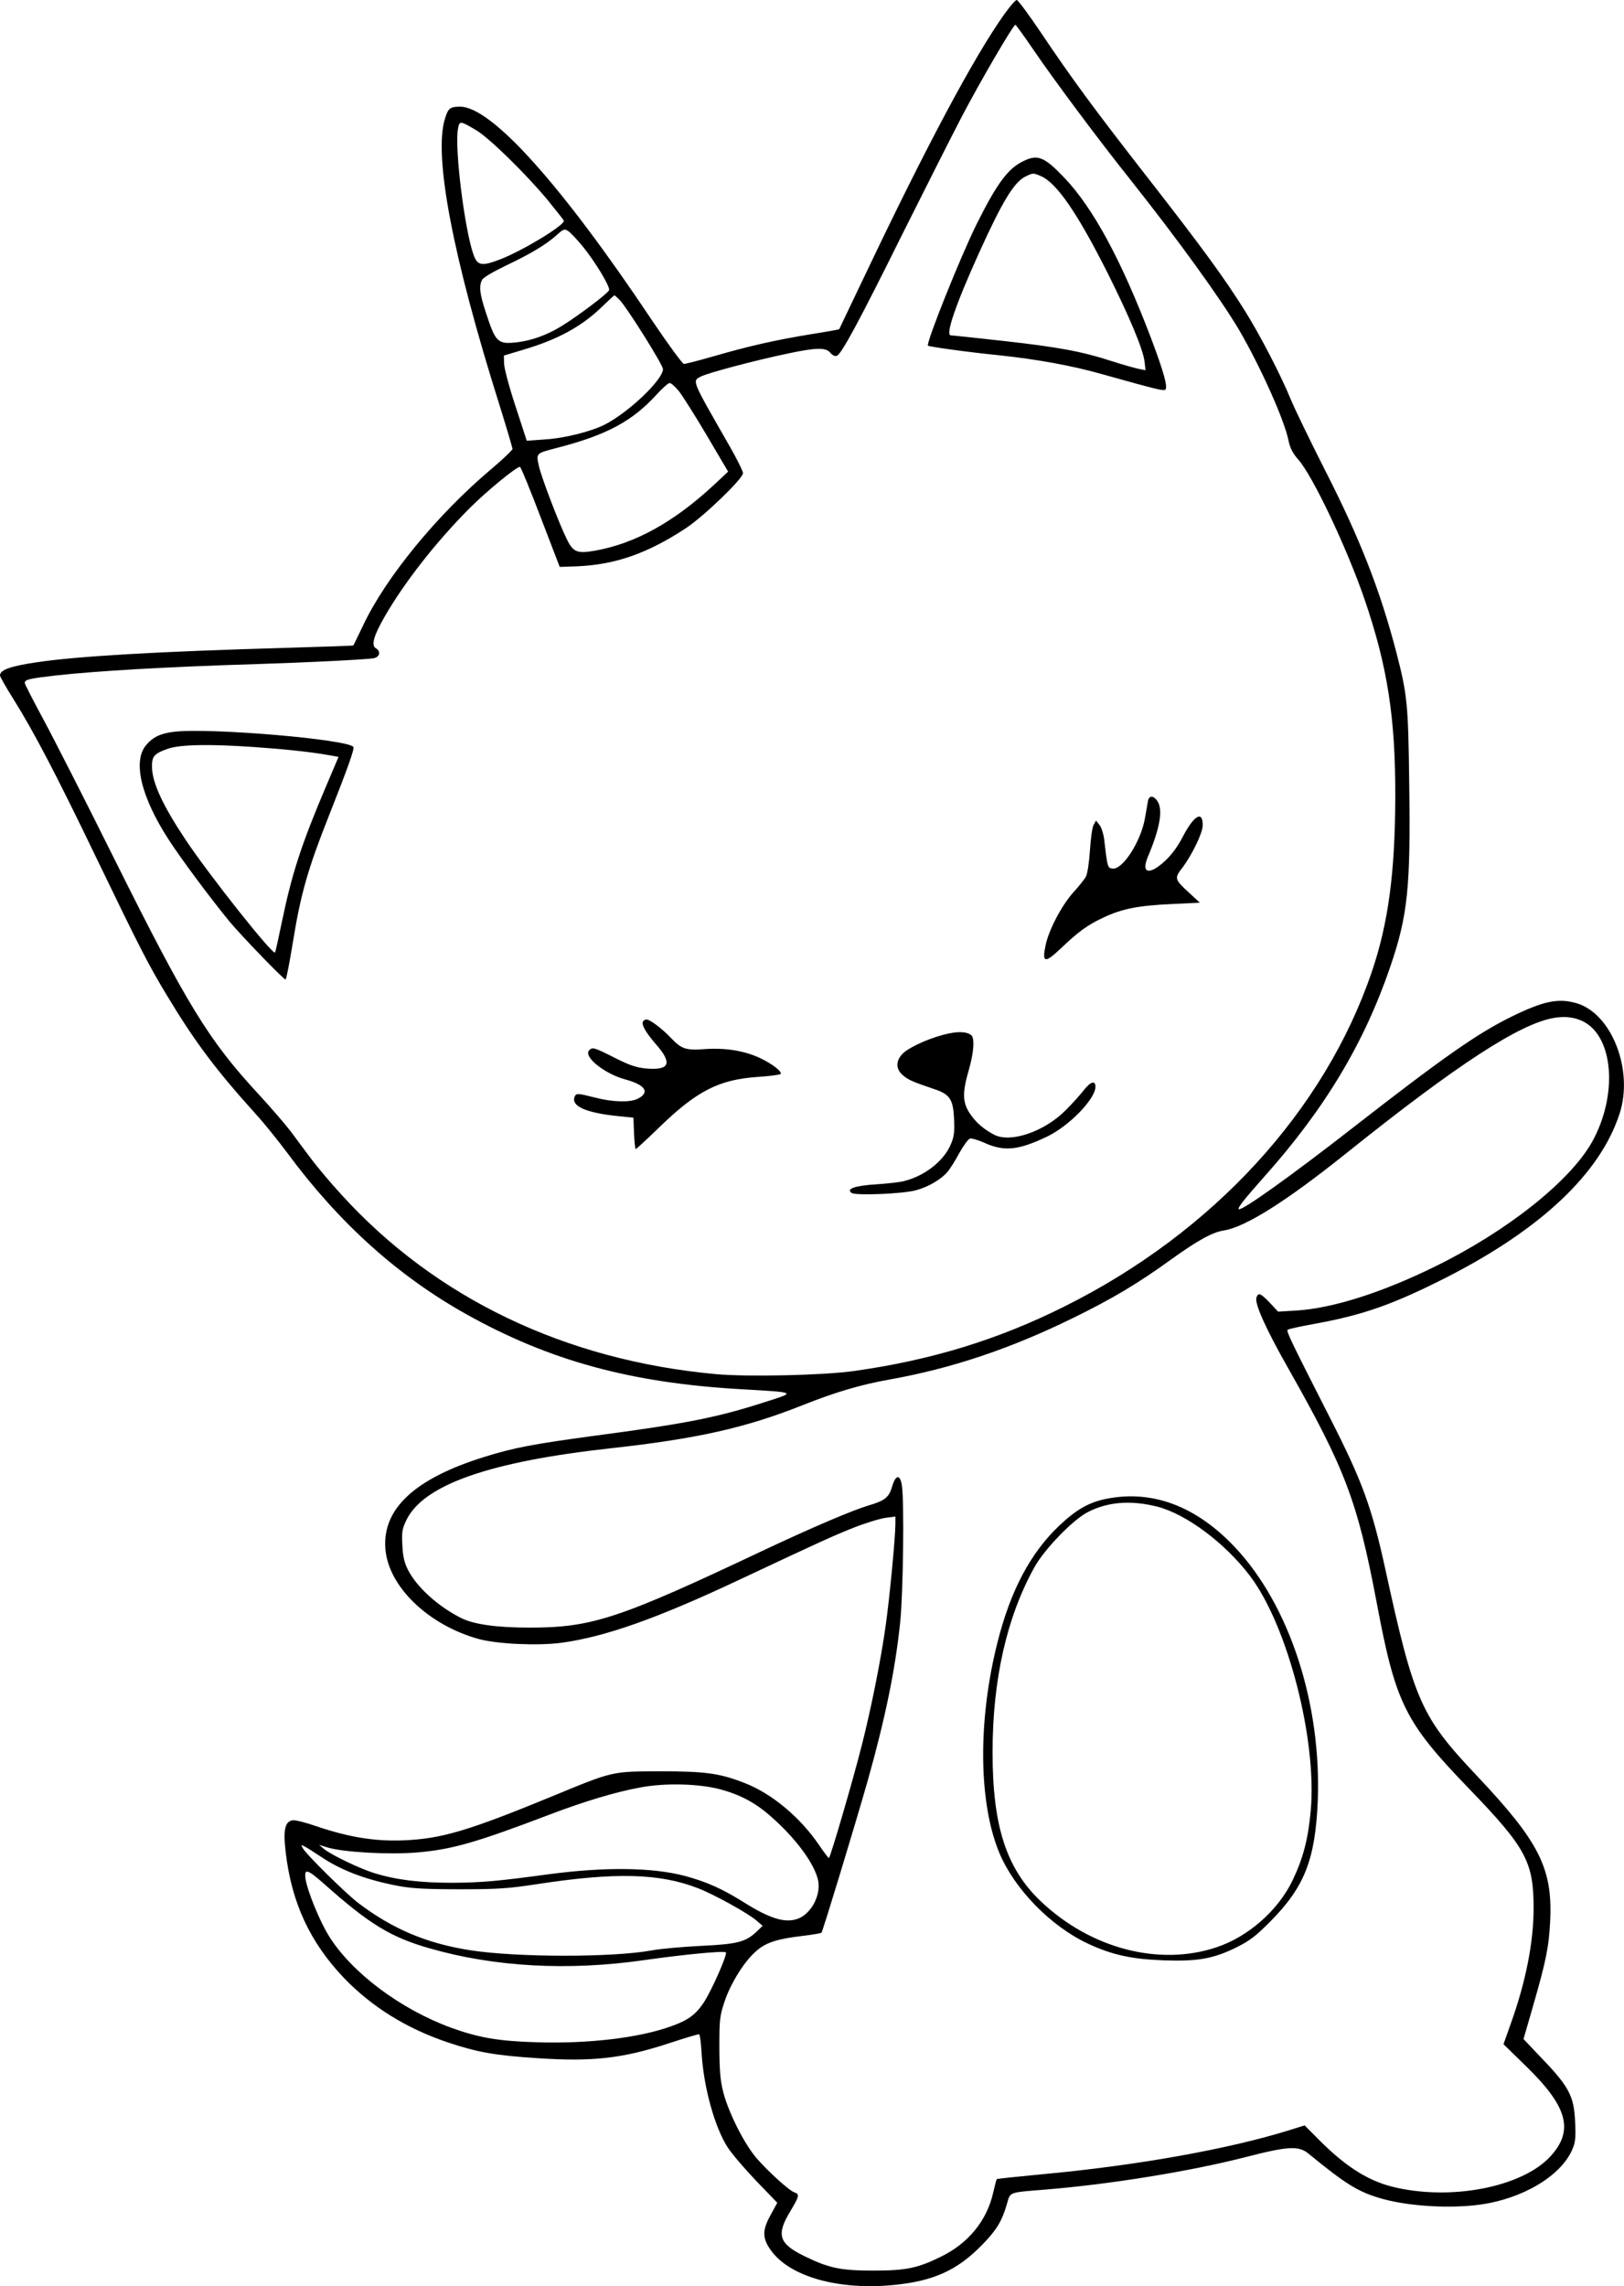<?xml version="1.0" encoding="UTF-8"?>
<svg xmlns="http://www.w3.org/2000/svg" version="1.0" viewBox="0 0 852.451 1199.617" preserveAspectRatio="xMidYMid meet">
  <g transform="translate(0,1199.984) scale(0.1,-0.1)" fill="#000000" stroke="none">
    <path d="M5273 11927 c-160 -224 -412 -697 -733 -1372 -74 -154 -134 -281 -135 -283 -1 -1 -71 -14 -155 -27 -186 -31 -319 -61 -505 -115 -77 -22 -147 -40 -155 -40 -8 1 -83 103 -167 228 -479 717 -844 1122 -1008 1122 -53 0 -63 -8 -80 -65 -59 -195 41 -721 286 -1498 38 -122 69 -226 69 -233 0 -6 -51 -55 -114 -108 -280 -236 -551 -566 -669 -816 -28 -58 -51 -106 -52 -107 -1 -2 -163 -7 -361 -13 -662 -19 -1081 -43 -1299 -75 -141 -21 -195 -40 -195 -70 0 -6 32 -63 72 -126 105 -168 226 -399 428 -819 237 -491 277 -569 377 -735 147 -244 256 -389 469 -625 43 -47 115 -137 162 -200 272 -368 579 -644 937 -845 438 -245 865 -362 1445 -395 294 -17 290 -15 130 -66 -254 -82 -413 -114 -905 -179 -317 -43 -419 -62 -575 -111 -363 -113 -534 -272 -517 -482 15 -196 223 -398 487 -472 96 -27 308 -37 434 -21 230 31 500 126 930 328 432 203 500 234 606 276 63 25 139 48 168 52 l52 7 0 -39 c0 -69 -30 -385 -51 -533 -24 -174 -76 -434 -124 -623 -45 -180 -167 -597 -174 -597 -3 0 -26 30 -51 67 -99 146 -247 270 -390 326 -133 52 -206 62 -445 62 -255 -1 -244 2 -566 -131 -440 -181 -579 -222 -774 -231 -153 -7 -290 15 -462 73 -57 20 -113 34 -126 32 -41 -6 -51 -48 -38 -162 30 -268 128 -479 308 -667 147 -152 329 -265 548 -338 150 -50 245 -67 461 -81 295 -20 453 -2 699 79 82 27 152 48 155 46 4 -2 10 -48 13 -102 11 -178 69 -387 137 -492 22 -34 90 -113 150 -176 l110 -114 -36 -66 c-44 -80 -43 -122 5 -187 100 -135 350 -206 638 -179 216 21 340 78 474 217 72 75 98 119 124 207 19 66 5 61 200 77 337 27 764 96 1055 171 221 57 277 60 328 18 203 -166 264 -203 394 -239 140 -38 351 -50 505 -29 223 30 424 149 485 287 17 38 20 61 16 146 -6 140 -31 187 -197 358 l-74 78 48 166 c72 250 85 317 92 455 13 276 -58 415 -387 763 -290 307 -327 389 -476 1071 -73 336 -123 472 -293 805 -204 401 -230 454 -222 462 3 4 69 18 146 32 252 46 410 102 688 243 496 253 806 545 908 858 75 228 -40 525 -224 580 -96 29 -176 12 -343 -70 -177 -87 -354 -210 -829 -580 -331 -258 -590 -443 -603 -430 -7 6 30 53 134 170 318 356 524 700 661 1100 93 272 108 417 100 969 -5 412 -10 460 -67 681 -85 326 -191 598 -376 960 -78 154 -159 321 -179 370 -52 127 -163 341 -243 468 -104 166 -219 324 -498 682 -288 369 -408 532 -573 778 -62 92 -118 167 -124 167 -7 0 -35 -33 -64 -73z m152 -189 c106 -156 344 -475 506 -678 255 -321 477 -629 574 -793 111 -191 237 -471 258 -577 9 -42 22 -68 52 -102 77 -87 257 -468 349 -737 119 -349 161 -617 160 -1031 -1 -402 -37 -665 -123 -919 -248 -729 -833 -1367 -1610 -1755 -351 -176 -703 -284 -1112 -341 -159 -22 -552 -31 -720 -16 -791 72 -1472 398 -1966 941 -58 63 -129 148 -159 188 -30 39 -78 105 -108 145 -30 39 -105 126 -166 192 -264 285 -375 466 -756 1230 -156 314 -327 649 -379 745 -52 96 -95 180 -95 186 0 18 23 23 159 39 216 24 594 46 1056 60 258 8 584 24 617 31 32 6 38 37 11 52 -26 15 -11 67 46 166 103 179 271 394 447 570 89 89 244 216 263 216 5 0 53 -118 108 -262 l101 -263 88 3 c202 8 372 67 574 200 95 63 300 260 300 289 0 10 -32 75 -71 143 -200 349 -197 340 -150 364 36 19 293 87 458 121 150 32 199 32 222 3 11 -13 24 -19 34 -15 24 9 119 185 343 637 114 228 254 505 311 615 100 191 272 485 283 485 3 -1 46 -60 95 -132z m-2926 -421 c68 -40 260 -228 375 -366 47 -58 86 -107 86 -110 -2 -27 -218 -157 -334 -202 -97 -37 -119 -34 -140 23 -47 130 -101 562 -82 662 8 43 10 43 95 -7z m558 -608 c68 -83 147 -215 140 -232 -6 -17 -168 -139 -252 -190 -73 -45 -155 -74 -228 -83 -105 -12 -115 -3 -167 157 -32 97 -37 138 -19 171 6 12 60 43 126 75 129 61 209 109 266 160 35 32 40 33 60 20 12 -8 45 -43 74 -78z m198 -286 c40 -43 225 -338 225 -360 0 -56 -181 -228 -307 -292 -72 -36 -211 -71 -312 -77 l-96 -7 -59 181 c-33 100 -60 201 -60 224 l-1 42 106 32 c179 53 305 122 413 228 32 31 59 56 61 56 3 0 16 -12 30 -27z m308 -475 c19 -24 85 -128 147 -233 l112 -190 -78 -73 c-210 -194 -412 -305 -622 -342 -90 -16 -113 -8 -145 57 -41 81 -134 325 -148 386 -15 70 -18 67 96 97 260 67 395 140 523 281 30 33 60 59 67 59 8 0 29 -19 48 -42z m4747 -3308 c161 -81 183 -389 46 -634 -116 -205 -444 -466 -821 -651 -280 -138 -539 -220 -728 -232 l-98 -6 -44 47 c-49 51 -61 55 -70 26 -10 -31 51 -166 164 -365 303 -535 366 -701 467 -1233 100 -533 148 -629 485 -978 299 -310 339 -384 339 -627 0 -179 -41 -386 -119 -604 l-39 -110 122 -119 c215 -210 248 -334 125 -469 -150 -164 -531 -236 -834 -159 -135 35 -255 114 -403 267 l-54 54 -76 -24 c-324 -101 -805 -187 -1307 -233 -126 -12 -231 -23 -233 -25 -2 -2 -10 -34 -19 -72 -33 -146 -130 -265 -274 -335 -121 -60 -183 -73 -354 -73 -174 0 -234 13 -363 76 -135 66 -149 112 -72 238 45 76 48 87 21 96 -27 8 -136 107 -199 179 -64 74 -144 232 -174 341 -17 66 -21 109 -22 240 0 148 2 166 27 241 32 97 106 215 168 267 51 44 107 62 239 78 52 6 98 14 102 17 7 8 174 557 243 799 92 327 144 580 170 829 16 154 22 633 9 719 -9 60 -33 57 -51 -5 -16 -57 -38 -75 -124 -100 -87 -26 -299 -117 -544 -232 -765 -362 -906 -409 -1235 -409 -174 0 -294 17 -361 51 -124 63 -236 166 -280 257 -17 34 -25 70 -27 126 -4 68 -1 84 22 132 91 184 436 305 1071 375 453 50 709 107 1010 227 171 68 303 107 455 134 324 58 631 160 965 324 202 99 337 179 511 305 142 102 219 144 278 153 114 18 329 154 645 407 582 466 911 680 1091 709 57 9 105 3 150 -19z m-4531 -4029 c104 -28 185 -70 264 -140 134 -116 236 -255 252 -342 14 -78 -40 -176 -111 -199 -66 -22 -146 3 -285 91 -111 69 -190 104 -304 135 -170 45 -420 48 -713 9 -273 -37 -355 -44 -507 -45 -171 0 -295 15 -411 51 -77 24 -225 95 -264 127 l-25 21 49 -15 c85 -24 318 -37 463 -25 184 15 312 52 701 200 179 68 345 118 472 141 131 25 307 20 419 -9z m-2095 -354 c107 -72 238 -122 409 -154 71 -13 144 -17 322 -17 197 0 255 4 405 27 411 63 643 57 845 -22 85 -33 266 -133 308 -171 l30 -26 -29 -28 c-59 -57 -103 -68 -294 -77 -96 -5 -213 -15 -260 -24 -204 -37 -698 -37 -945 0 -232 35 -415 112 -597 251 -67 52 -272 254 -289 286 -10 18 -9 19 13 7 13 -7 49 -30 82 -52z m22 -147 c233 -207 346 -276 549 -334 342 -98 727 -119 1125 -62 204 29 416 50 430 41 11 -7 -77 -207 -119 -268 -42 -61 -81 -89 -168 -120 -169 -61 -433 -92 -703 -84 -205 6 -306 24 -451 76 -268 98 -523 290 -642 481 -50 81 -112 233 -123 299 -9 59 9 54 102 -29z M5375 11156 c-82 -38 -140 -115 -248 -331 -85 -171 -268 -628 -256 -639 7 -6 217 -35 379 -51 195 -21 380 -54 540 -100 268 -75 312 -86 325 -81 18 7 -5 91 -73 271 -156 410 -303 682 -455 842 -104 109 -139 124 -212 89z m88 -80 c83 -35 192 -193 352 -511 113 -226 186 -399 193 -464 l5 -44 -35 7 c-20 4 -84 22 -143 41 -154 50 -275 73 -570 106 -143 16 -266 29 -274 29 -30 0 24 159 149 435 121 267 183 369 242 398 40 20 41 20 81 3z M915 8160 c-71 -8 -113 -28 -148 -70 -72 -85 -26 -274 119 -497 65 -101 222 -311 318 -428 67 -80 284 -305 295 -305 4 0 21 90 39 199 40 248 78 382 188 659 101 255 135 352 129 362 -25 40 -753 102 -940 80z m415 -80 c160 -11 293 -25 386 -41 l61 -11 -62 -146 c-133 -312 -183 -467 -235 -718 -17 -82 -33 -155 -36 -162 -7 -22 -345 404 -471 593 -119 179 -173 296 -175 377 -2 59 11 74 84 99 62 22 217 25 448 9z M6026 7798 c-2 -13 -9 -52 -15 -86 -20 -125 -118 -278 -172 -270 -25 3 -26 5 -44 160 -4 26 -14 57 -24 69 l-18 23 -13 -24 c-7 -13 -15 -73 -19 -134 -4 -61 -13 -122 -21 -136 -7 -14 -37 -51 -66 -83 -62 -69 -130 -199 -146 -279 -19 -91 -3 -94 79 -16 96 91 140 123 225 163 97 46 182 63 360 71 l146 7 -54 50 c-79 72 -81 78 -38 133 50 66 106 181 107 221 2 82 -45 56 -104 -57 -28 -54 -59 -96 -96 -130 -81 -74 -124 -63 -88 23 65 154 81 250 49 295 -20 28 -42 28 -48 0z M3376 6641 c-11 -17 12 -57 68 -122 87 -99 71 -137 -53 -126 -52 5 -87 17 -166 57 -107 54 -115 56 -132 39 -33 -33 79 -124 191 -154 103 -28 129 -67 65 -100 -39 -21 -132 -19 -224 5 -95 24 -101 24 -109 4 -19 -49 61 -84 229 -101 l80 -8 3 -82 c2 -46 6 -83 9 -83 3 0 56 49 117 108 203 198 319 257 526 271 61 4 113 11 117 15 11 11 -43 53 -104 82 -83 40 -184 56 -289 49 -104 -8 -126 -1 -184 60 -43 46 -108 95 -126 95 -7 0 -15 -4 -18 -9z M4952 6570 c-94 -25 -196 -74 -221 -107 -30 -37 -27 -76 9 -106 28 -24 46 -32 169 -74 77 -26 95 -54 99 -157 3 -68 0 -92 -18 -133 -37 -86 -136 -164 -245 -191 -22 -6 -88 -13 -147 -17 -112 -7 -158 -24 -128 -45 21 -15 270 -5 338 14 66 18 132 57 165 96 14 16 42 61 63 100 21 38 46 72 55 75 8 3 42 -7 74 -21 105 -48 179 -41 330 31 116 55 255 198 255 262 0 35 -25 28 -62 -19 -18 -23 -60 -70 -93 -103 -112 -113 -289 -174 -376 -130 -57 30 -97 65 -129 113 -38 58 -39 108 -5 226 27 94 32 168 13 184 -26 20 -75 21 -146 2z M5808 4135 c-91 -18 -158 -56 -247 -140 -152 -144 -257 -342 -325 -613 -104 -410 -100 -843 10 -1106 80 -190 269 -384 466 -476 125 -58 227 -81 398 -87 177 -6 258 8 380 68 70 35 102 59 180 138 178 180 234 324 247 630 20 511 -148 1027 -434 1331 -203 216 -433 303 -675 255z m266 -41 c152 -39 355 -190 486 -362 199 -261 354 -862 320 -1235 -14 -151 -40 -249 -96 -366 -76 -157 -233 -295 -400 -350 -301 -100 -660 -6 -921 242 -181 172 -253 395 -253 782 0 383 76 714 221 973 53 94 199 245 277 286 105 55 226 65 366 30z"></path>
  </g>
</svg>
